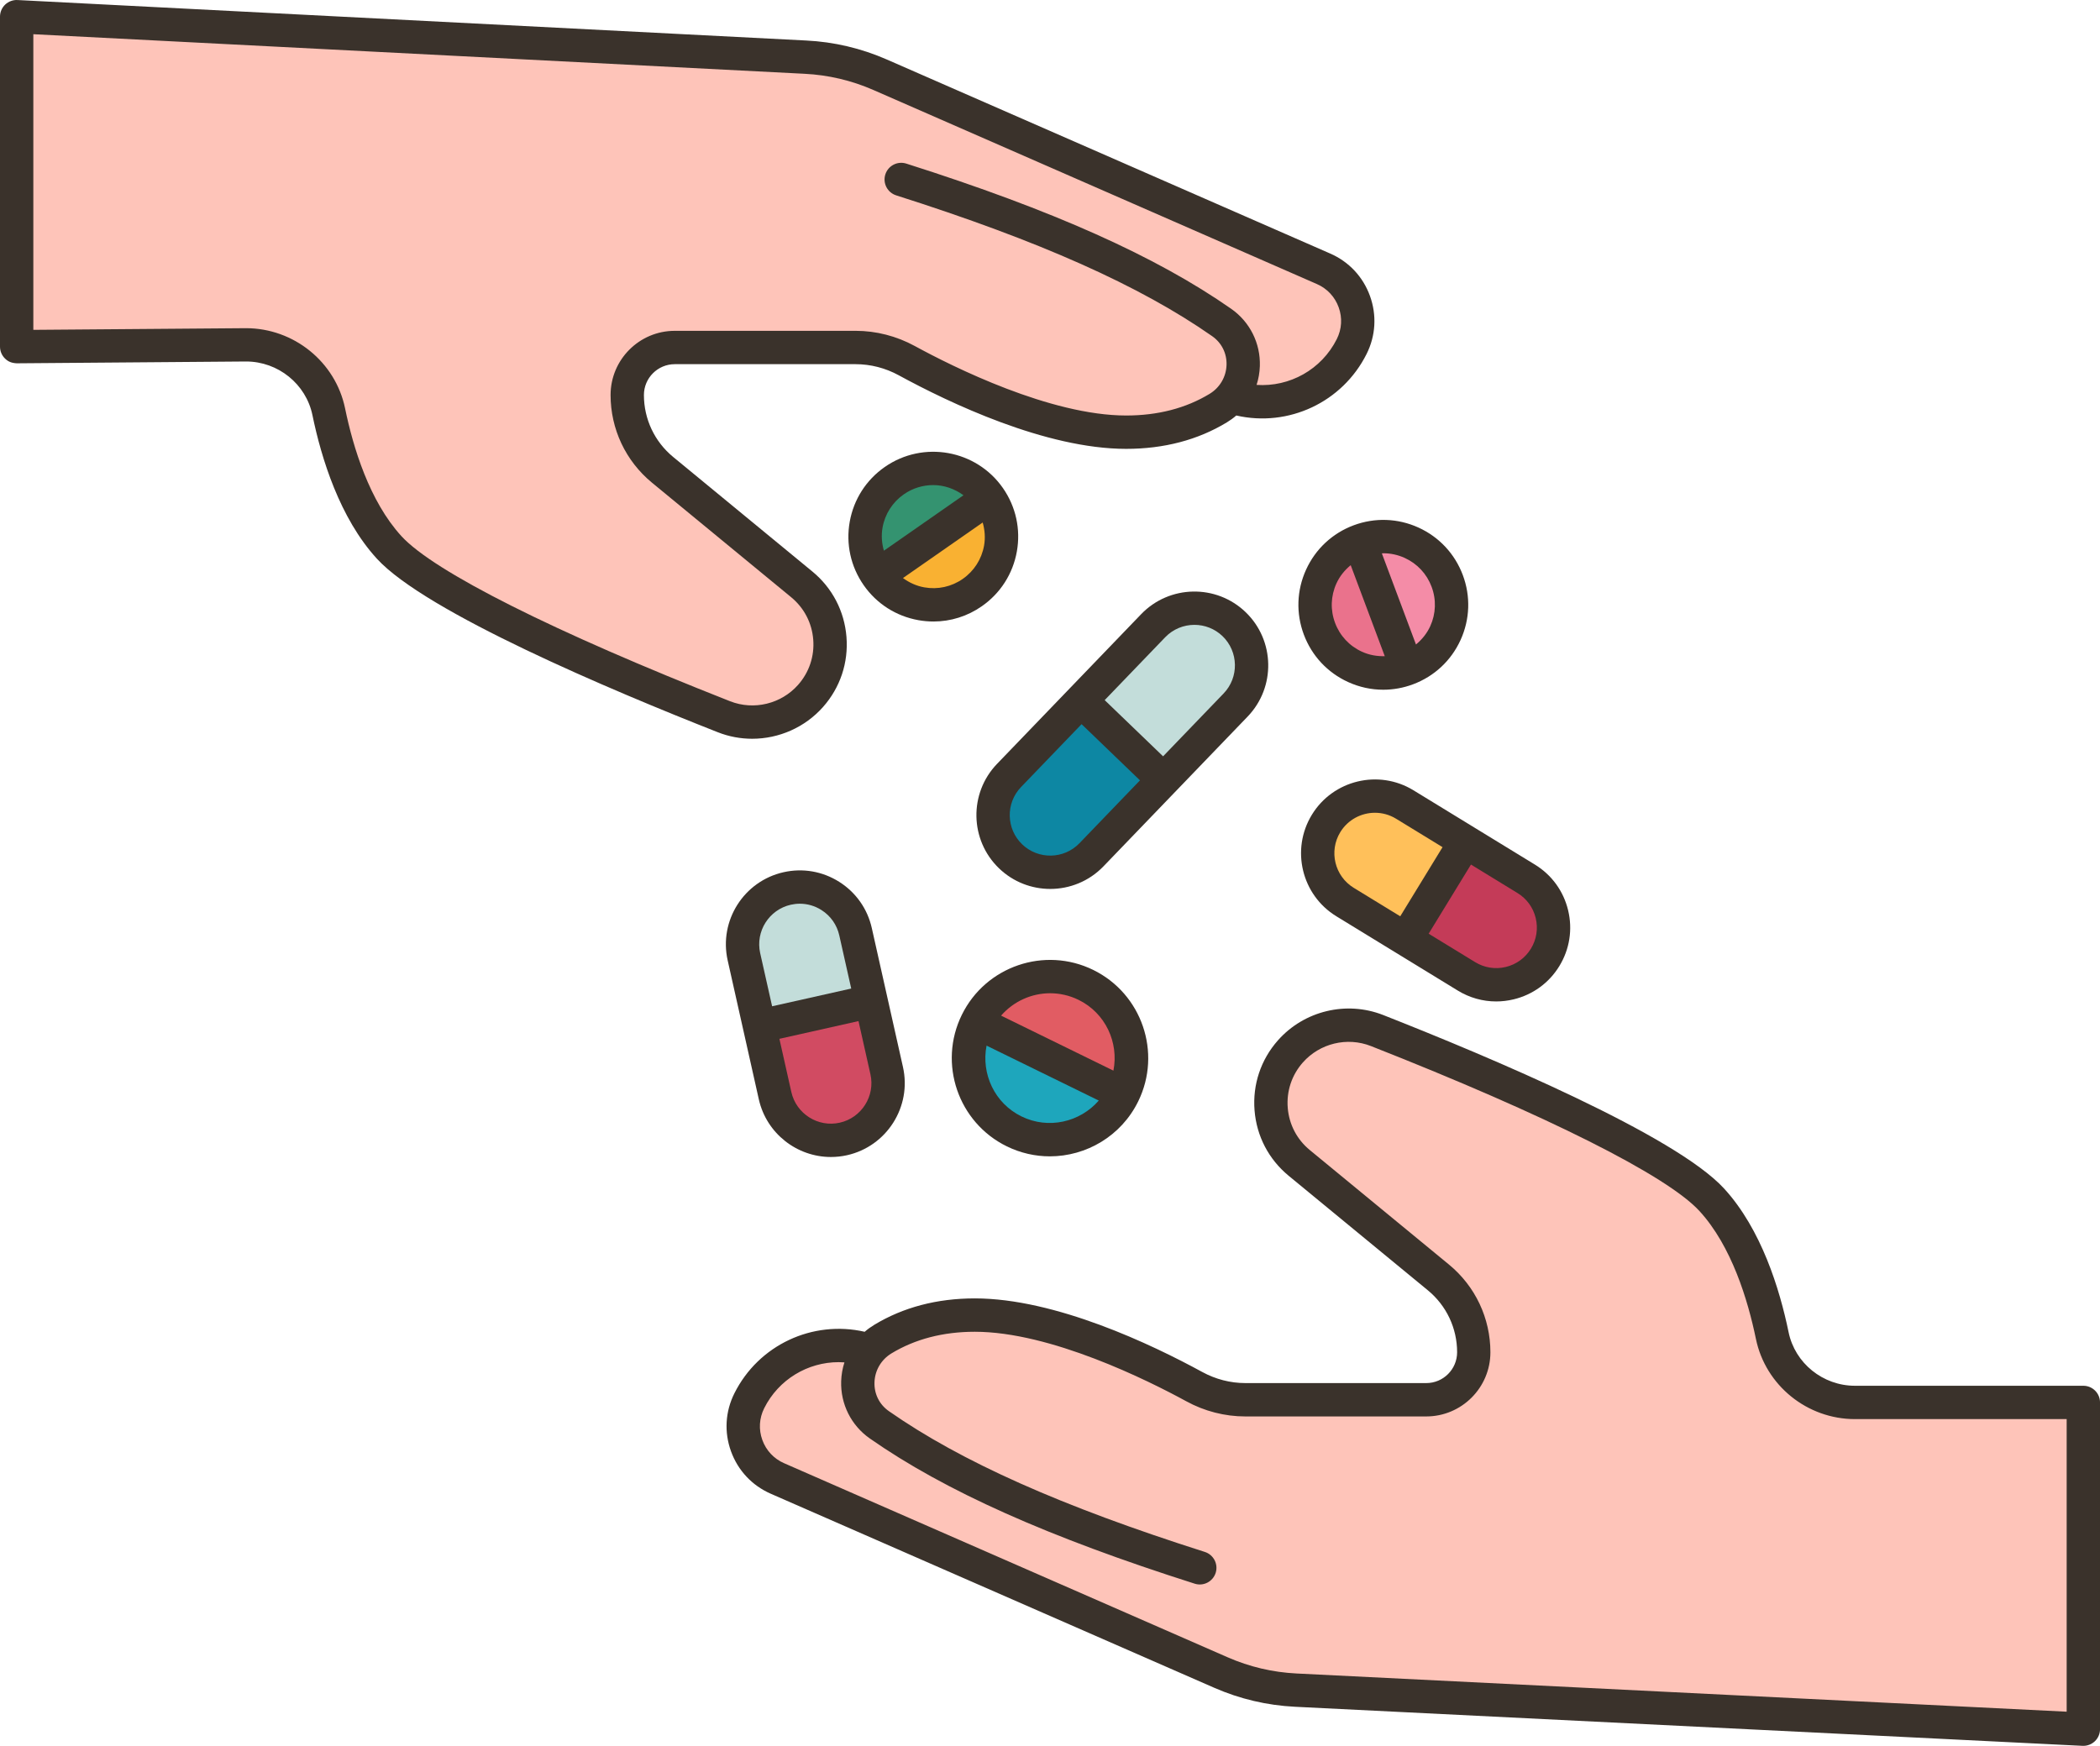 <?xml version="1.0" encoding="UTF-8"?><svg xmlns="http://www.w3.org/2000/svg" xmlns:xlink="http://www.w3.org/1999/xlink" height="104.8" preserveAspectRatio="xMidYMid meet" version="1.0" viewBox="0.0 -0.0 126.0 104.8" width="126.0" zoomAndPan="magnify"><g><g><g><path d="M58.572,61.37c3.568,0.59,6.529,1.99,8.8,4.31c-1.19,2.42-4.13,3.43-6.55,2.24 C58.392,66.73,57.392,63.8,58.572,61.37z" fill="#1ea6bc"/></g><g><path d="M65.122,59.13c2.43,1.19,3.43,4.12,2.25,6.55l-8.8-4.31C59.762,58.94,62.702,57.94,65.122,59.13z" fill="#e15c63"/></g><g><path d="M59.332,29.89c1.29,1.85,0.83,4.4-1.02,5.69c-1.86,1.3-4.41,0.84-5.7-1.01 C53.148,30.448,55.62,29.237,59.332,29.89z" fill="#f9b132"/></g><g><path d="M59.332,29.89l-6.72,4.68c-1.29-1.86-0.84-4.41,1.02-5.7C55.482,27.58,58.032,28.03,59.332,29.89z" fill="#349370"/></g><g><path d="M86.802,34.89c0.8,2.11-0.28,4.47-2.4,5.26c-2.357-1.632-3.214-4.248-2.86-7.66 C83.652,31.69,86.012,32.77,86.802,34.89z" fill="#f48ca7"/></g><g><path d="M81.542,32.49l2.86,7.66c-2.11,0.8-4.47-0.28-5.26-2.4C78.342,35.64,79.422,33.28,81.542,32.49z" fill="#ea728c"/></g><g><path d="M91.542,52.76c1.62,0.99,2.13,3.1,1.14,4.72c-0.99,1.62-3.11,2.12-4.72,1.14l-3.65-2.23 c-0.57-3.041,0.712-4.942,3.59-5.86L91.542,52.76z" fill="#c43b58"/></g><g><path d="M87.902,50.53l-3.59,5.86l-3.64-2.23c-1.62-0.99-2.12-3.1-1.13-4.72c0.64-1.06,1.77-1.65,2.93-1.65 c0.61,0,1.22,0.17,1.78,0.51L87.902,50.53z" fill="#ffc05a"/></g><g><path d="M75.072,39.96c0,0.85-0.32,1.71-0.96,2.37l-4.33,4.5c-2.542-0.307-4.339-1.678-4.94-4.76l4.32-4.5 c1.32-1.36,3.49-1.4,4.85-0.09C74.712,38.15,75.072,39.05,75.072,39.96z" fill="#c3ddda"/></g><g><path d="M64.842,42.07l4.94,4.76l-4.32,4.49c-1.32,1.37-3.49,1.41-4.86,0.09c-1.36-1.31-1.4-3.48-0.09-4.85 L64.842,42.07z" fill="#0d87a3"/></g><g><path d="M52.242,60.11c-1.51,2.764-3.725,3.321-6.7,1.5l-0.93-4.17c-0.42-1.85,0.74-3.68,2.59-4.1 c0.25-0.06,0.5-0.08,0.75-0.08c1.57,0,3,1.08,3.35,2.68L52.242,60.11z" fill="#c3ddda"/></g><g><path d="M53.172,64.27c0.42,1.85-0.75,3.69-2.6,4.1c-1.85,0.42-3.68-0.75-4.1-2.59l-0.93-4.17l6.7-1.5L53.172,64.27 z" fill="#d14b62"/></g><g><path d="M52.162,81.07c0.2-0.26,0.47-0.49,0.78-0.68c1.31-0.8,3.12-1.45,5.52-1.45c4.71,0,10.55,2.87,13.17,4.3 c0.94,0.51,1.99,0.78,3.06,0.78h10.85c1.58,0,2.85-1.27,2.85-2.84c0-1.74-0.77-3.39-2.12-4.49l-8.35-6.88 c-2.03-1.68-2.28-4.71-0.53-6.69c0.9-1.02,2.19-1.58,3.49-1.58c0.58,0,1.16,0.11,1.71,0.33c5.61,2.2,17.22,7.03,20.09,10.16 c2.04,2.22,3.09,5.53,3.62,8.14c0.49,2.35,2.57,4.02,4.97,4.02h13.7v19.61l-47.26-2.35c-1.54-0.08-3.07-0.43-4.48-1.05 l-26.61-11.65c-1.8-0.79-2.57-2.91-1.69-4.66c1.04-2.08,3.14-3.32,5.37-3.32c0.56,0,1.13,0.07,1.69,0.24L52.162,81.07z" fill="#fec4b9"/></g><g><path d="M73.842,23.84c-0.21,0.26-0.47,0.49-0.78,0.68c-1.31,0.79-3.12,1.44-5.52,1.44 c-4.71,0-10.55-2.87-13.17-4.29c-0.94-0.52-1.99-0.79-3.06-0.79h-10.85c-1.58,0-2.85,1.27-2.85,2.85c0,1.74,0.77,3.38,2.12,4.49 l8.35,6.87c2.03,1.68,2.28,4.71,0.53,6.69c-0.91,1.03-2.19,1.58-3.51,1.58c-0.57,0-1.14-0.11-1.69-0.32 c-5.61-2.21-17.22-7.03-20.09-10.16c-2.04-2.23-3.09-5.54-3.62-8.15c-0.49-2.34-2.57-4.01-4.97-4.01l-13.76,0.11V1.02l47.32,2.43 c1.54,0.08,3.07,0.44,4.48,1.06l26.61,11.64c1.8,0.79,2.57,2.92,1.69,4.67c-1.04,2.07-3.14,3.32-5.36,3.32 c-0.57,0-1.14-0.08-1.7-0.25L73.842,23.84z" fill="#fec4b9"/></g></g><g fill="#3a322b"><path d="M125,83.163h-13.703c-1.924,0-3.599-1.354-3.982-3.218c-0.533-2.586-1.637-6.181-3.867-8.615 c-2.939-3.213-14.08-7.905-20.459-10.417c-2.204-0.866-4.743-0.256-6.314,1.522c-1.027,1.162-1.525,2.654-1.402,4.2 c0.122,1.546,0.85,2.94,2.047,3.926l8.351,6.873c1.116,0.918,1.756,2.273,1.756,3.718c0,1.02-0.83,1.85-1.85,1.85H74.718 c-0.893,0-1.785-0.23-2.583-0.666c-3.022-1.649-8.815-4.416-13.646-4.416c-2.27,0-4.302,0.535-6.04,1.59 c-0.203,0.123-0.393,0.261-0.568,0.413c-3.126-0.715-6.364,0.788-7.817,3.692c-0.548,1.094-0.621,2.33-0.204,3.481 s1.263,2.055,2.385,2.546l26.61,11.646c1.535,0.672,3.163,1.055,4.838,1.139l47.258,2.345c0.017,0.001,0.033,0.001,0.05,0.001 c0.256,0,0.503-0.099,0.689-0.275c0.198-0.188,0.311-0.451,0.311-0.725v-19.61C126,83.611,125.553,83.163,125,83.163z M124,102.723l-46.208-2.293c-1.432-0.071-2.823-0.398-4.135-0.973L47.046,87.811c-0.614-0.269-1.078-0.764-1.306-1.395 c-0.228-0.63-0.188-1.307,0.112-1.906c0.865-1.729,2.614-2.764,4.467-2.764c0.116,0,0.231,0.004,0.347,0.013 c-0.116,0.36-0.184,0.74-0.196,1.13c-0.044,1.368,0.598,2.652,1.718,3.436c4.501,3.146,10.696,5.916,19.496,8.716 c0.525,0.168,1.088-0.124,1.256-0.65c0.167-0.525-0.124-1.088-0.65-1.256c-8.601-2.736-14.624-5.421-18.956-8.448 c-0.572-0.4-0.888-1.032-0.865-1.732c0.023-0.713,0.403-1.361,1.017-1.734c1.421-0.861,3.104-1.299,5.002-1.299 c4.55,0,10.389,2.917,12.688,4.171c1.089,0.597,2.313,0.911,3.541,0.911h10.857c2.123,0,3.85-1.727,3.85-3.85 c0-2.044-0.905-3.962-2.484-5.263l-8.351-6.873c-0.775-0.637-1.245-1.539-1.325-2.539c-0.079-1,0.243-1.966,0.907-2.718 c1.017-1.149,2.656-1.547,4.084-0.985c10.581,4.165,17.768,7.776,19.717,9.906c1.922,2.099,2.9,5.329,3.383,7.669 c0.575,2.789,3.073,4.813,5.941,4.813H124V102.723z" fill="inherit"/><path d="M49.387,42.422c1.027-1.163,1.524-2.654,1.401-4.201c-0.123-1.545-0.85-2.939-2.047-3.924l-8.351-6.874 c-1.115-0.918-1.755-2.273-1.755-3.718c0-1.02,0.83-1.85,1.85-1.85h10.856c0.892,0,1.785,0.23,2.583,0.666 c3.023,1.649,8.816,4.416,13.646,4.416c2.271,0,4.303-0.535,6.04-1.589c0.203-0.123,0.393-0.261,0.567-0.413 c3.131,0.715,6.365-0.789,7.818-3.692c0.548-1.094,0.619-2.331,0.203-3.482s-1.263-2.055-2.384-2.545L53.205,3.569 c-1.536-0.672-3.164-1.056-4.836-1.138L1.051,0.002C0.778-0.013,0.51,0.087,0.311,0.275C0.112,0.464,0,0.726,0,1v19.803 c0,0.267,0.106,0.522,0.296,0.71c0.189,0.188,0.4,0.276,0.712,0.29l13.755-0.109c1.924,0,3.599,1.354,3.983,3.218 c0.533,2.586,1.636,6.18,3.866,8.616c2.94,3.212,14.081,7.905,20.46,10.417c0.668,0.263,1.367,0.39,2.06,0.39 C46.726,44.334,48.292,43.661,49.387,42.422z M43.804,42.083c-10.582-4.166-17.768-7.777-19.717-9.906 c-1.923-2.1-2.9-5.329-3.382-7.668c-0.575-2.79-3.074-4.814-5.95-4.814L2,19.795V2.053l46.269,2.375 c1.431,0.071,2.822,0.398,4.135,0.973l26.61,11.646c0.614,0.269,1.078,0.764,1.306,1.394c0.229,0.63,0.188,1.307-0.111,1.906 c-0.919,1.836-2.834,2.886-4.814,2.752c0.116-0.361,0.184-0.74,0.196-1.13c0.044-1.368-0.599-2.653-1.719-3.436 c-4.504-3.147-10.698-5.917-19.496-8.715c-0.528-0.166-1.089,0.124-1.256,0.65s0.124,1.089,0.65,1.256 c8.6,2.735,14.623,5.419,18.956,8.448c0.573,0.4,0.889,1.032,0.866,1.732c-0.023,0.713-0.403,1.361-1.017,1.733 c-1.421,0.862-3.104,1.299-5.003,1.299c-4.55,0-10.389-2.917-12.688-4.172c-1.091-0.595-2.316-0.91-3.542-0.91H40.485 c-2.123,0-3.85,1.727-3.85,3.85c0,2.044,0.905,3.962,2.483,5.262l8.352,6.874c0.774,0.638,1.245,1.539,1.324,2.539 c0.08,1-0.242,1.966-0.907,2.718C46.871,42.247,45.229,42.643,43.804,42.083z" fill="inherit"/><path d="M45.529,65.971c0.462,2.06,2.297,3.463,4.325,3.463c0.32,0,0.645-0.034,0.969-0.107 c2.385-0.535,3.89-2.91,3.355-5.294l-1.869-8.335c-0.259-1.155-0.952-2.141-1.952-2.774c-1-0.634-2.188-0.841-3.342-0.581 c-2.385,0.535-3.89,2.91-3.354,5.294L45.529,65.971z M50.385,67.375c-1.305,0.296-2.611-0.534-2.905-1.842l-0.716-3.191 l4.746-1.064l0.716,3.192C52.52,65.778,51.694,67.081,50.385,67.375z M47.452,54.294c0.179-0.04,0.358-0.06,0.537-0.06 c0.456,0,0.903,0.129,1.297,0.379c0.549,0.348,0.929,0.888,1.071,1.521l0.716,3.191l-4.746,1.064L45.611,57.2 C45.318,55.891,46.144,54.588,47.452,54.294z" fill="inherit"/><path d="M78.713,48.894c-1.275,2.084-0.618,4.817,1.467,6.093l7.285,4.458c0.706,0.433,1.499,0.654,2.306,0.654 c0.348,0,0.698-0.042,1.045-0.125c1.151-0.277,2.126-0.985,2.744-1.996c0.617-1.009,0.805-2.199,0.527-3.351 c-0.276-1.15-0.985-2.125-1.996-2.743l-7.285-4.458C82.722,46.152,79.986,46.81,78.713,48.894z M80.418,49.938 c0.459-0.749,1.26-1.162,2.079-1.162c0.433,0,0.87,0.115,1.266,0.357l2.79,1.707l-2.538,4.149l-2.79-1.708 C80.08,52.581,79.719,51.081,80.418,49.938z M92.143,55.096c0.152,0.632,0.05,1.284-0.289,1.838c0,0,0,0.001-0.001,0.001 c-0.339,0.554-0.873,0.942-1.505,1.095c-0.631,0.152-1.283,0.049-1.839-0.29l-2.79-1.707l2.539-4.149l2.79,1.708 C91.602,53.93,91.991,54.464,92.143,55.096z" fill="inherit"/><path d="M74.738,36.737c-1.761-1.695-4.572-1.641-6.268,0.12l-8.649,8.986c-1.694,1.761-1.641,4.572,0.12,6.267 c0.858,0.826,1.966,1.237,3.073,1.237c1.164,0,2.325-0.454,3.194-1.356l8.649-8.987C76.552,41.243,76.499,38.432,74.738,36.737z M64.767,50.604c-0.931,0.965-2.472,0.994-3.438,0.065c-0.966-0.93-0.996-2.472-0.065-3.438l3.631-3.773l3.504,3.373 L64.767,50.604z M73.416,41.617l-3.631,3.772l-3.504-3.373l3.631-3.773c0.477-0.495,1.114-0.744,1.753-0.744 c0.607,0,1.215,0.225,1.687,0.678C74.317,39.108,74.347,40.651,73.416,41.617z" fill="inherit"/><path d="M60.408,68.795c0.832,0.407,1.713,0.6,2.582,0.6c2.181,0,4.282-1.215,5.304-3.302 c1.429-2.919,0.218-6.456-2.701-7.886c-2.919-1.43-6.457-0.219-7.886,2.701C56.277,63.826,57.489,67.365,60.408,68.795z M61.287,66.998c-1.616-0.791-2.424-2.56-2.093-4.248l6.732,3.297C64.797,67.345,62.904,67.791,61.287,66.998z M63.006,59.607 c0.574,0,1.158,0.128,1.708,0.397c1.615,0.791,2.423,2.56,2.091,4.247l-6.74-3.301C60.812,60.093,61.891,59.607,63.006,59.607z" fill="inherit"/><path d="M78.365,34.186c-0.564,1.238-0.612,2.622-0.135,3.896c0.477,1.274,1.421,2.286,2.659,2.85 c0.673,0.307,1.39,0.461,2.107,0.46c0.603,0,1.207-0.108,1.788-0.326c1.274-0.477,2.286-1.421,2.85-2.659 c0.564-1.238,0.612-2.622,0.135-3.896c-0.477-1.274-1.421-2.286-2.659-2.85c-1.236-0.563-2.621-0.612-3.896-0.135 C79.94,32.004,78.929,32.948,78.365,34.186z M81.719,39.112c-0.752-0.342-1.326-0.957-1.615-1.731 c-0.29-0.774-0.261-1.614,0.081-2.366c0.199-0.436,0.497-0.802,0.857-1.098l2.044,5.461C82.62,39.391,82.154,39.311,81.719,39.112 z M84.282,33.482c0.751,0.342,1.325,0.957,1.614,1.731c0.29,0.774,0.261,1.614-0.081,2.366c-0.199,0.436-0.497,0.802-0.857,1.098 l-2.046-5.466c0.029-0.001,0.059-0.008,0.088-0.008C83.438,33.202,83.873,33.296,84.282,33.482z" fill="inherit"/><path d="M61.011,33.098c0.239-1.339-0.058-2.691-0.835-3.808c-1.605-2.303-4.786-2.871-7.09-1.266 c-1.116,0.778-1.862,1.944-2.102,3.283c-0.239,1.339,0.058,2.691,0.835,3.808s1.944,1.862,3.283,2.102 c0.303,0.054,0.605,0.081,0.906,0.081c1.032,0,2.037-0.313,2.901-0.916C60.026,35.603,60.772,34.437,61.011,33.098z M52.953,31.659c0.146-0.813,0.599-1.521,1.276-1.994c0.538-0.375,1.154-0.554,1.764-0.554c0.649,0,1.282,0.221,1.816,0.61 l-4.775,3.328C52.906,32.602,52.869,32.131,52.953,31.659z M57.766,34.741c-0.678,0.473-1.498,0.653-2.312,0.507 c-0.472-0.084-0.9-0.283-1.276-0.558l4.783-3.333c0.128,0.448,0.166,0.919,0.082,1.39C58.897,33.56,58.444,34.268,57.766,34.741z" fill="inherit"/></g></g></svg>